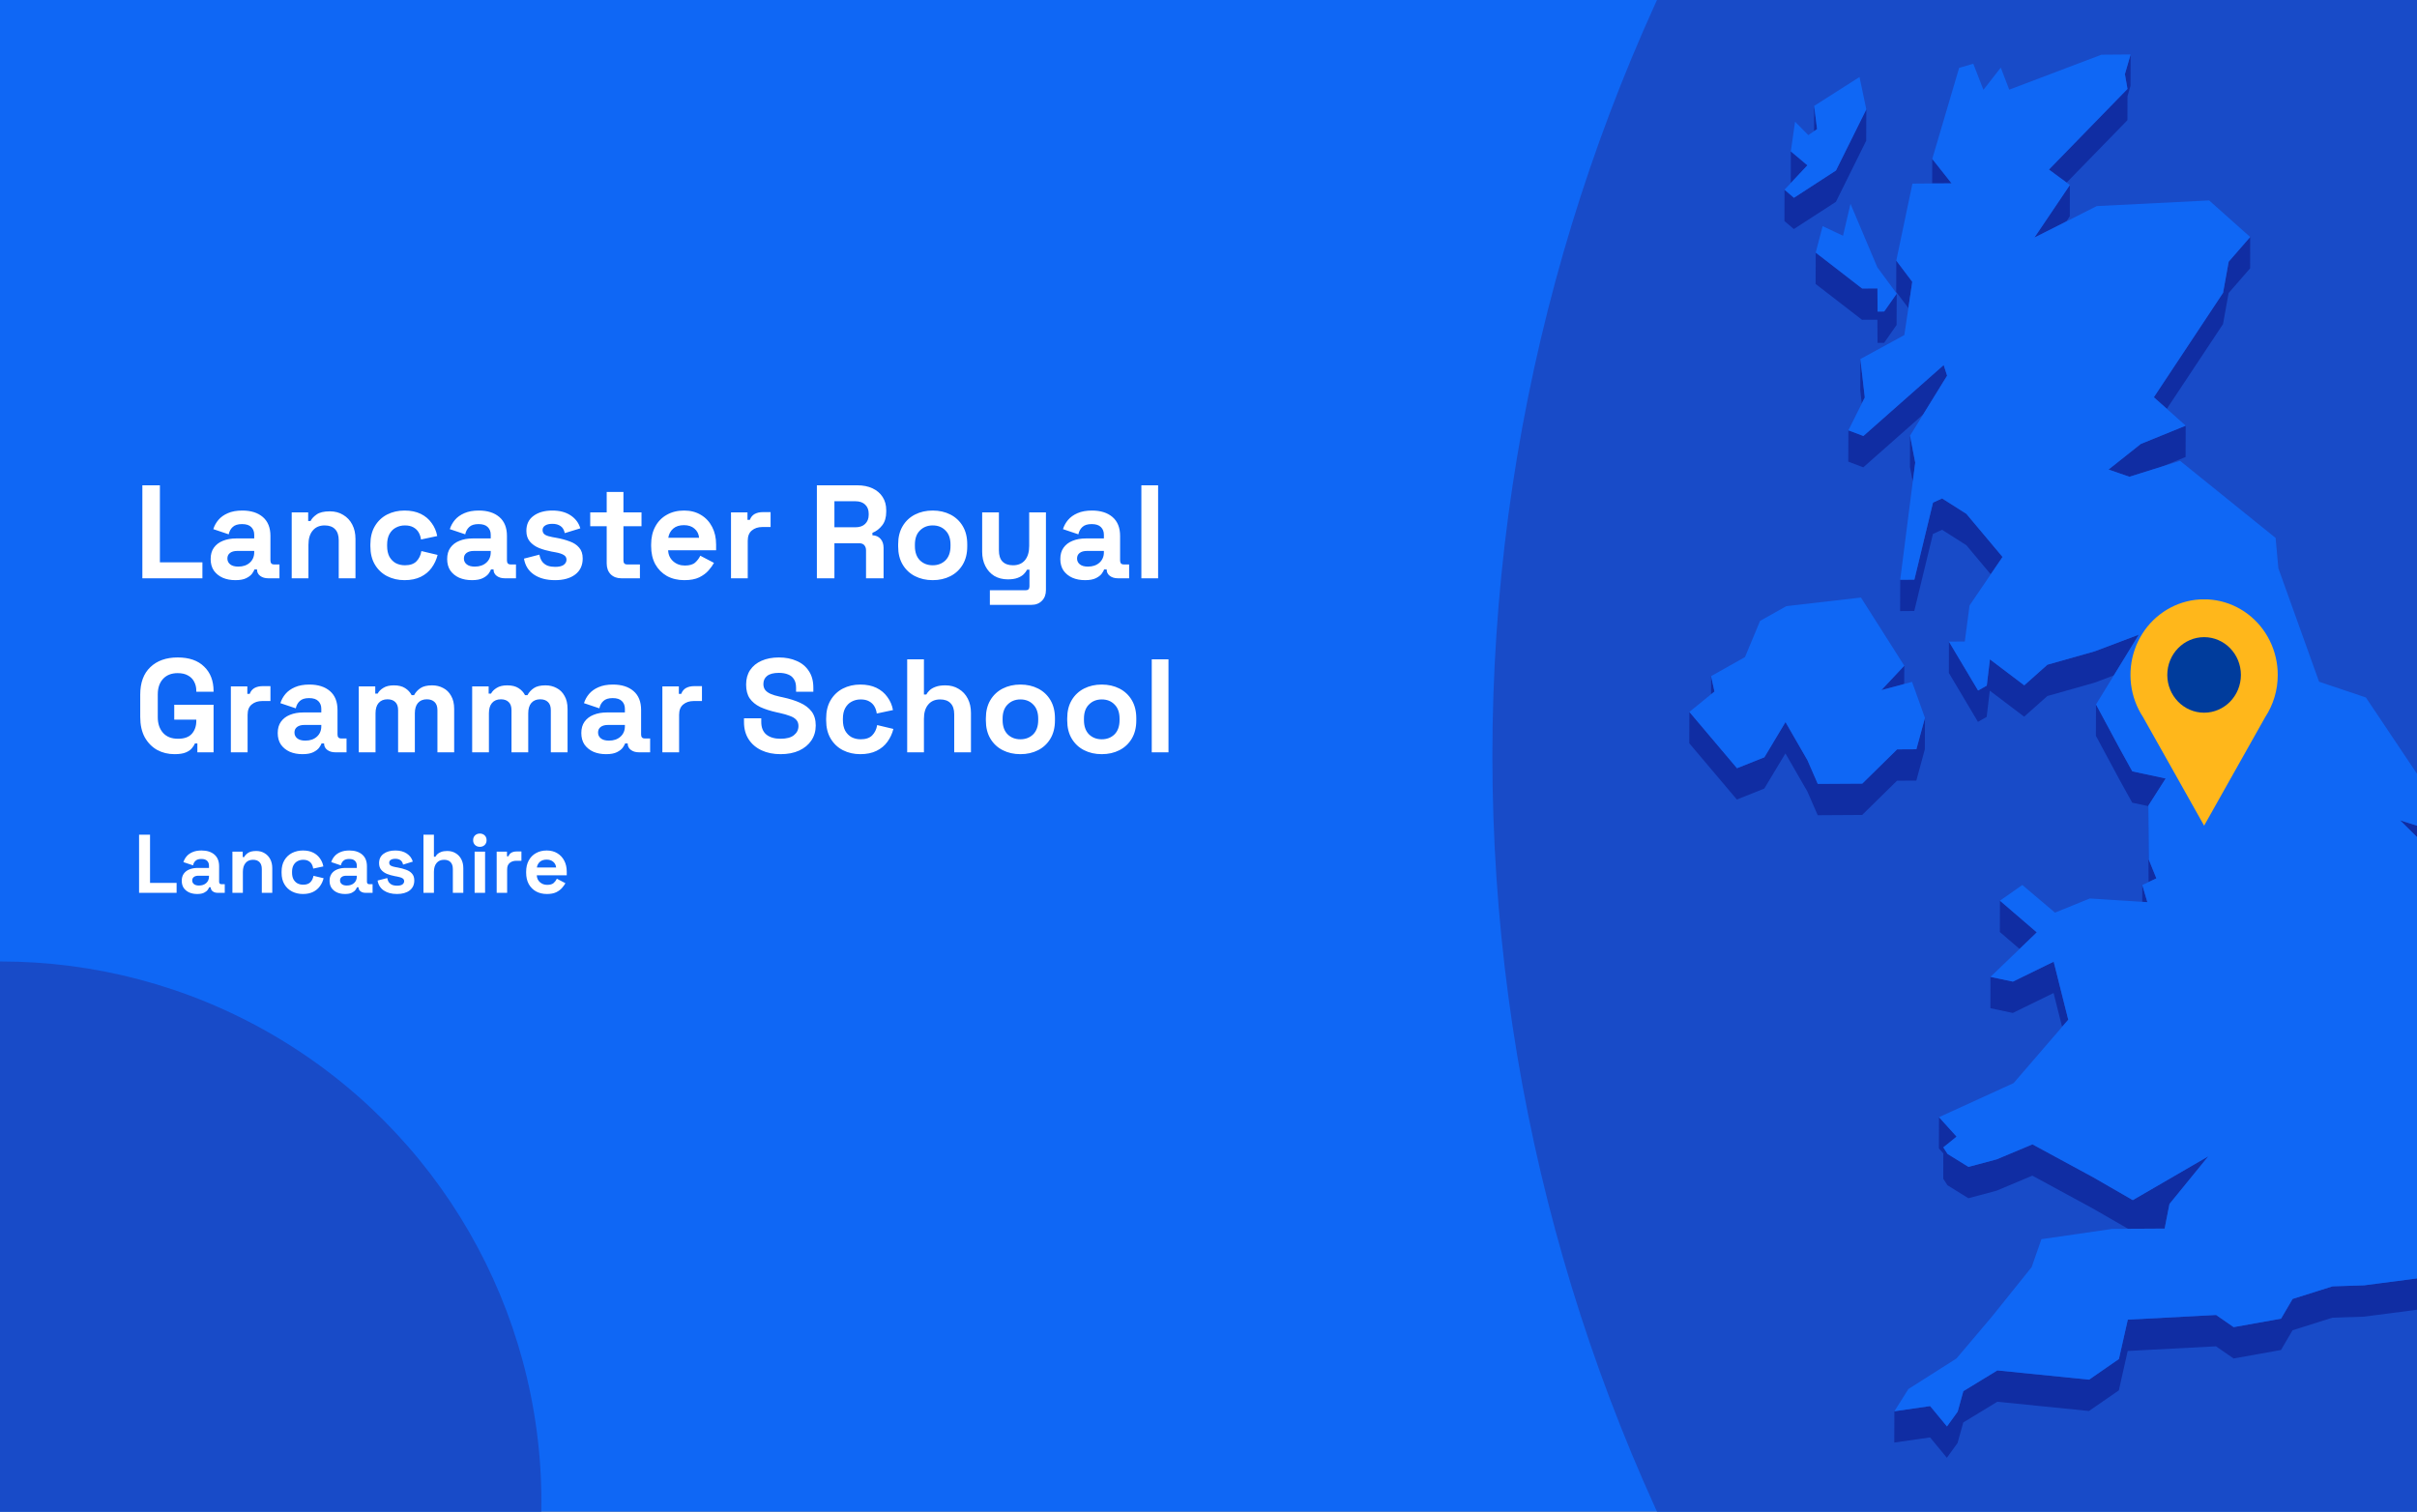 <?xml version="1.0" encoding="utf-8"?>
<svg xmlns="http://www.w3.org/2000/svg" fill="none" height="860" viewBox="0 0 1375 860" width="1375">
<rect x="0" y="0" width="1375" height="860" fill="#808080" stroke="none"/>
<g clip-path="url(#clip0_1727_2129)">
<rect fill="#0F67F5" height="860" width="1375"/>
<circle cx="1883" cy="430" fill="#184BC8" r="1034"/>
<path d="M1032.05 60.262L1031.99 74.616L1033.71 73.448L1032.05 60.262Z" fill="#102DA3"/>
<path d="M1028.21 94.043L1018.78 86.112L1018.75 103.94L1018.84 104.032L1028.21 94.043Z" fill="#102DA3"/>
<path d="M1175.68 103.879L1210.27 68.377L1210.3 54.791L1212.02 48.828L1212.08 31L1208.83 42.189L1210.3 50.58L1165.61 96.472L1175.68 103.879Z" fill="#102DA3"/>
<path d="M1099.23 90.416L1099.2 104.371L1110.22 104.31L1099.23 90.416Z" fill="#102DA3"/>
<path d="M1044.43 114.822L1061.66 80.057L1061.72 62.23L1044.46 96.994L1020.56 112.517L1015.19 107.937L1015.15 125.765L1020.5 130.314L1044.43 114.822Z" fill="#102DA3"/>
<path d="M1177.49 123.057L1177.52 105.26L1157.34 135.168L1175.53 125.977L1177.49 123.057Z" fill="#102DA3"/>
<path d="M1087.86 160.313L1078.77 148.264L1078.74 166.092L1085.65 175.251L1087.86 160.313Z" fill="#102DA3"/>
<path d="M1032.94 143.716L1032.88 161.544L1059.26 181.923L1068.02 181.892L1068.11 195.079L1071.86 195.048L1078.95 184.874L1079.02 167.046L1071.89 177.22L1068.14 177.251L1068.05 164.064L1059.33 164.126L1032.94 143.716Z" fill="#102DA3"/>
<path d="M1264.64 184.412L1267.83 166.707L1280.06 152.66L1280.09 134.832L1267.87 148.879L1264.67 166.584L1225.29 226L1232.69 232.578L1264.64 184.412Z" fill="#102DA3"/>
<path d="M1058.34 204.272L1058.28 222.1L1059.14 229.57L1060.86 226.127L1058.34 204.272Z" fill="#102DA3"/>
<path d="M1051.46 262.64L1060 265.867L1094.07 235.775L1105.71 216.902L1107.68 213.736L1105.74 207.681L1060.06 248.039L1051.52 244.812L1051.46 262.64Z" fill="#102DA3"/>
<path d="M1088.14 274.043L1089.55 263.193L1086.6 247.854L1086.54 265.682L1088.14 274.043Z" fill="#102DA3"/>
<path d="M1211.38 271.25L1217.86 269.221L1230.36 265.287L1243.35 260L1243.41 242.172L1217.89 252.561L1199.52 267.131L1211.38 271.25Z" fill="#102DA3"/>
<path d="M1099.66 285.94L1089.06 329.772L1081.01 329.834L1080.95 347.662L1089 347.6L1099.63 303.768L1104.82 301.401L1118.61 310.161L1132.49 326.729L1139.22 316.862L1118.64 292.334L1104.85 283.573L1099.66 285.94Z" fill="#102DA3"/>
<path d="M1130.25 390.048L1125.31 392.845L1108.72 365.028L1108.69 382.856L1125.24 410.673L1130.19 407.845L1131.97 392.938L1151.51 407.723L1164.72 395.981L1191.65 388.358L1202.53 384.239L1216.75 361.062L1191.72 370.53L1164.75 378.153L1151.57 389.895L1132.03 375.11L1130.25 390.048Z" fill="#102DA3"/>
<path d="M1083.28 389.127L1083.32 378.737L1070.29 392.631L1083.28 389.127Z" fill="#102DA3"/>
<path d="M973.41 384.672L973.379 395L975.345 393.432L973.41 384.672Z" fill="#102DA3"/>
<path d="M1090.17 444.088L1095.02 426.26L1095.08 408.432L1090.2 426.26L1079.26 426.322L1059.42 445.81L1034.11 445.963L1028.24 432.5L1015.74 410.799L1003.73 430.84L988.154 437.049L961.061 405.021L961 422.848L988.093 454.877L1003.67 448.637L1015.71 428.627L1028.21 450.328L1034.08 463.791L1059.36 463.638L1079.2 444.15L1090.17 444.088Z" fill="#102DA3"/>
<path d="M1389.63 490.683L1396.63 490.345L1396.66 472.517L1385.3 473.039L1365.36 466.677L1385.27 486.38L1389.63 490.683Z" fill="#102DA3"/>
<path d="M1213.04 438.831L1205.85 425.829L1192.39 400.777L1192.33 418.605L1205.79 443.657L1213 456.659L1222.19 458.626L1222.13 476.146L1222.31 501.813L1222.34 501.782L1226.74 499.722L1222.4 489.026L1222.19 458.319L1232.02 442.888L1213.04 438.831Z" fill="#102DA3"/>
<path d="M1221.61 513.247L1218.72 503.503L1218.69 513.062L1221.61 513.247Z" fill="#102DA3"/>
<path d="M1158.7 530.427L1137.75 512.415L1137.69 530.243L1148.9 539.864L1158.7 530.427Z" fill="#102DA3"/>
<path d="M1132.31 573.582L1145.06 576.287L1168.25 564.945L1173.1 584.187L1176.6 580.13L1168.31 547.117L1145.12 558.459L1132.34 555.755L1132.31 573.582Z" fill="#102DA3"/>
<path d="M1107.89 674.311L1119.78 681.688L1135.87 677.384L1156.18 668.839L1190.92 687.712L1210.64 699.085L1213.28 699.055H1215.95L1231.43 698.962L1233.4 688.911L1234.2 684.946L1256.28 657.835L1213.31 682.764L1190.98 669.884L1156.24 651.042L1135.9 659.557L1119.84 663.86L1107.92 656.483L1105.52 652.763L1113.08 646.647L1103.07 635.581L1103.01 653.378L1105.52 656.175L1105.49 670.591L1107.89 674.311Z" fill="#102DA3"/>
<path d="M1457.57 710.029L1421.24 730.285L1393.71 724.875L1344.93 731.238L1326.93 731.822L1304.23 738.984L1297.66 750.203L1270.69 755.029L1260.71 748.113L1210.48 750.756L1205.42 773.164L1188.46 784.906L1136.27 779.65L1116.92 791.453L1113.69 803.103L1107.61 811.525L1098.03 799.937L1077.69 802.888L1077.63 820.685L1098 817.765L1107.55 829.353L1113.63 820.931L1116.89 809.25L1136.24 797.478L1188.4 802.734L1205.39 790.992L1210.42 768.584L1260.65 765.941L1270.66 772.857L1297.63 768.031L1304.2 756.812L1326.87 749.65L1344.87 749.066L1393.65 742.703L1421.17 748.113L1457.51 727.857L1483.44 705.787L1486.14 685.746L1486.17 667.918L1483.5 687.959L1457.57 710.029Z" fill="#102DA3"/>
<path d="M1044.46 96.994L1061.72 62.229L1057.85 43.817L1032.05 60.262L1033.71 73.449L1031.99 74.617L1028.73 76.861L1021.18 69.238L1018.78 86.113L1028.21 94.043L1018.84 104.033L1015.19 107.936L1020.56 112.516L1044.46 96.994Z" fill="#0F67F5"/>
<path d="M1048.48 134.126L1036.87 128.655L1032.94 143.716L1059.33 164.126L1068.05 164.065L1068.14 177.251L1071.89 177.22L1079.02 167.046L1067.99 152.077L1052.72 115.96L1048.48 134.126Z" fill="#0F67F5"/>
<path d="M1003.73 430.839L1015.74 410.798L1028.24 432.499L1034.11 445.962L1059.42 445.808L1079.26 426.321L1090.2 426.259L1095.08 408.431L1087.74 387.929L1083.29 389.128L1070.29 392.632L1083.32 378.738L1058.68 339.947L1016.23 344.835L1001.3 353.226L992.701 373.82L973.411 384.671L975.346 393.431L973.38 394.999L961.062 405.019L988.155 437.048L1003.73 430.839Z" fill="#0F67F5"/>
<path d="M1452.42 651.873L1453.28 638.349L1461.29 632.263L1473.09 625.193L1469.68 612.652L1483.41 608.81L1494.07 573.83L1489.61 549.178L1454.87 528.922L1424.55 529.137L1409.53 546.934L1402.81 541.924L1395.22 536.33L1410.7 511.524L1389.63 490.684L1385.27 486.381L1365.36 466.678L1385.3 473.041L1396.66 472.518L1345.92 396.811L1319.29 387.835L1296.13 323.286L1294.56 306.042L1240.22 262.179L1230.36 265.284L1217.86 269.218L1211.38 271.247L1199.52 267.128L1217.89 252.558L1243.42 242.169L1232.7 232.579L1225.29 226.001L1264.67 166.585L1267.87 148.88L1280.09 134.832L1256.75 114.023L1192.79 117.25L1175.53 125.98L1157.35 135.17L1177.53 105.263L1175.68 103.879L1165.61 96.472L1210.3 50.58L1208.83 42.189L1212.08 31L1195.5 31.123L1143.03 51.01L1138.21 38.469L1128.35 51.102L1122.57 36.256L1114.53 38.623L1099.23 90.416L1110.23 104.31L1099.2 104.371L1087.96 104.463L1078.77 148.265L1087.86 160.314L1085.65 175.253L1083.35 190.622L1058.34 204.269L1060.86 226.124L1059.14 229.566L1051.53 244.812L1060.06 248.04L1105.74 207.681L1107.68 213.736L1105.71 216.902L1094.07 235.775L1086.6 247.855L1089.55 263.194L1088.14 274.044L1081.01 329.833L1089.06 329.772L1099.66 285.94L1104.85 283.573L1118.64 292.333L1139.22 316.862L1132.5 326.729L1120.45 344.464L1117.75 364.966L1108.72 365.028L1125.31 392.846L1130.25 390.049L1132.04 375.11L1151.57 389.895L1164.75 378.153L1191.72 370.53L1216.75 361.063L1202.53 384.239L1192.39 400.776L1205.85 425.827L1213.04 438.829L1232.02 442.887L1222.19 458.317L1222.41 489.024L1226.74 499.721L1222.34 501.781L1222.31 501.811L1218.72 503.502L1221.61 513.246L1218.69 513.061L1188.89 511.156L1169.05 519.209L1150.47 503.471L1137.75 512.416L1158.7 530.428L1148.9 539.865L1132.34 555.756L1145.12 558.461L1168.31 547.119L1176.61 580.131L1173.1 584.189L1145.52 616.187L1103.07 635.582L1113.08 646.648L1105.53 652.765L1107.92 656.484L1119.84 663.861L1135.91 659.558L1156.24 651.043L1190.98 669.886L1213.31 682.765L1256.29 657.836L1234.2 684.947L1233.4 688.912L1231.44 698.964L1215.95 699.056H1213.28L1210.64 699.087L1201.61 699.148L1161.34 704.988L1155.78 720.88L1133.23 748.974L1113.02 772.857L1085.65 790.255L1077.7 802.888L1098.03 799.937L1107.61 811.526L1113.7 803.103L1116.92 791.454L1136.27 779.651L1188.46 784.907L1205.42 773.165L1210.49 750.757L1260.71 748.114L1270.69 755.03L1297.66 750.204L1304.24 738.984L1326.94 731.822L1344.94 731.238L1393.71 724.876L1421.24 730.286L1457.58 710.029L1483.5 687.96L1486.17 667.919L1453.03 672.806L1449.56 671.085L1431.65 662.232L1452.42 651.873Z" fill="#0F67F5"/>
<g clip-path="url(#clip1_1727_2129)">
<path d="M1295.78 383.987C1295.78 377.266 1294.26 370.637 1291.31 364.632C1288.37 358.627 1284.1 353.413 1278.84 349.41C1273.58 345.406 1267.47 342.724 1261.02 341.579C1254.57 340.435 1247.94 340.859 1241.67 342.817C1235.41 344.776 1229.68 348.215 1224.94 352.858C1220.21 357.501 1216.6 363.219 1214.41 369.553C1212.21 375.886 1211.5 382.659 1212.32 389.327C1213.14 395.995 1215.48 402.373 1219.13 407.948V407.948L1236.52 438.835L1253.89 469.733L1271.28 438.835L1288.64 407.991C1293.31 400.902 1295.79 392.54 1295.78 383.987V383.987Z" fill="#FFB71B"/>
<path d="M1253.88 405.462C1265.45 405.462 1274.82 395.841 1274.82 383.974C1274.82 372.106 1265.45 362.485 1253.88 362.485C1242.32 362.485 1232.94 372.106 1232.94 383.974C1232.94 395.841 1242.32 405.462 1253.88 405.462Z" fill="#003C9C"/>
</g>
<circle cx="147" cy="147" fill="#184BC8" r="147" transform="matrix(-1 0 0 1 1522 -147)"/>
<circle cx="307.5" cy="307.5" fill="#184BC8" r="307.5" transform="matrix(-1 0 0 1 308 547)"/>
<path d="M80.988 329V276.095H90.965V319.931H115.15V329H80.988ZM133.893 330.058C131.222 330.058 128.829 329.605 126.713 328.698C124.596 327.74 122.908 326.38 121.649 324.616C120.44 322.803 119.835 320.611 119.835 318.041C119.835 315.471 120.44 313.33 121.649 311.617C122.908 309.853 124.622 308.543 126.788 307.687C129.005 306.78 131.524 306.326 134.346 306.326H144.625V304.21C144.625 302.447 144.07 301.011 142.962 299.902C141.854 298.743 140.09 298.164 137.671 298.164C135.303 298.164 133.54 298.718 132.381 299.827C131.222 300.885 130.466 302.27 130.114 303.984L121.347 301.036C121.951 299.121 122.908 297.383 124.219 295.821C125.579 294.209 127.368 292.924 129.585 291.967C131.852 290.959 134.598 290.455 137.823 290.455C142.76 290.455 146.665 291.689 149.537 294.158C152.409 296.627 153.845 300.205 153.845 304.89V318.872C153.845 320.384 154.551 321.14 155.961 321.14H158.985V329H152.636C150.772 329 149.235 328.547 148.026 327.64C146.816 326.733 146.212 325.523 146.212 324.012V323.936H144.776C144.574 324.541 144.121 325.347 143.415 326.355C142.71 327.312 141.602 328.169 140.09 328.924C138.578 329.68 136.513 330.058 133.893 330.058ZM135.555 322.349C138.226 322.349 140.392 321.618 142.055 320.157C143.768 318.646 144.625 316.656 144.625 314.187V313.431H135.026C133.263 313.431 131.877 313.809 130.869 314.564C129.862 315.32 129.358 316.378 129.358 317.739C129.358 319.099 129.887 320.208 130.945 321.064C132.003 321.921 133.54 322.349 135.555 322.349ZM165.947 329V291.513H175.319V296.426H176.679C177.284 295.116 178.418 293.881 180.08 292.722C181.743 291.513 184.263 290.908 187.638 290.908C190.561 290.908 193.105 291.589 195.272 292.949C197.489 294.259 199.202 296.098 200.411 298.466C201.62 300.784 202.225 303.505 202.225 306.629V329H192.702V307.385C192.702 304.563 191.997 302.447 190.586 301.036C189.225 299.625 187.26 298.92 184.691 298.92C181.768 298.92 179.501 299.902 177.889 301.867C176.276 303.782 175.47 306.478 175.47 309.954V329H165.947ZM230.129 330.058C226.502 330.058 223.201 329.302 220.229 327.791C217.306 326.279 214.989 324.087 213.275 321.215C211.562 318.343 210.706 314.867 210.706 310.786V309.727C210.706 305.646 211.562 302.17 213.275 299.298C214.989 296.426 217.306 294.234 220.229 292.722C223.201 291.211 226.502 290.455 230.129 290.455C233.707 290.455 236.78 291.085 239.35 292.344C241.92 293.604 243.985 295.342 245.547 297.559C247.16 299.726 248.218 302.195 248.722 304.966L239.501 306.931C239.3 305.419 238.846 304.059 238.141 302.85C237.435 301.641 236.428 300.683 235.118 299.978C233.858 299.272 232.271 298.92 230.356 298.92C228.442 298.92 226.703 299.348 225.141 300.205C223.63 301.011 222.42 302.245 221.513 303.908C220.657 305.52 220.229 307.511 220.229 309.879V310.634C220.229 313.003 220.657 315.018 221.513 316.681C222.42 318.293 223.63 319.527 225.141 320.384C226.703 321.19 228.442 321.593 230.356 321.593C233.228 321.593 235.395 320.863 236.856 319.402C238.367 317.89 239.325 315.925 239.728 313.506L248.948 315.698C248.293 318.369 247.16 320.812 245.547 323.029C243.985 325.196 241.92 326.909 239.35 328.169C236.78 329.428 233.707 330.058 230.129 330.058ZM268.443 330.058C265.773 330.058 263.379 329.605 261.263 328.698C259.147 327.74 257.459 326.38 256.199 324.616C254.99 322.803 254.385 320.611 254.385 318.041C254.385 315.471 254.99 313.33 256.199 311.617C257.459 309.853 259.172 308.543 261.339 307.687C263.556 306.78 266.075 306.326 268.896 306.326H279.175V304.21C279.175 302.447 278.621 301.011 277.512 299.902C276.404 298.743 274.64 298.164 272.222 298.164C269.854 298.164 268.09 298.718 266.931 299.827C265.773 300.885 265.017 302.27 264.664 303.984L255.897 301.036C256.502 299.121 257.459 297.383 258.769 295.821C260.129 294.209 261.918 292.924 264.135 291.967C266.402 290.959 269.148 290.455 272.373 290.455C277.311 290.455 281.216 291.689 284.088 294.158C286.96 296.627 288.396 300.205 288.396 304.89V318.872C288.396 320.384 289.101 321.14 290.512 321.14H293.535V329H287.186C285.322 329 283.785 328.547 282.576 327.64C281.367 326.733 280.762 325.523 280.762 324.012V323.936H279.326C279.125 324.541 278.671 325.347 277.966 326.355C277.261 327.312 276.152 328.169 274.64 328.924C273.129 329.68 271.063 330.058 268.443 330.058ZM270.106 322.349C272.776 322.349 274.943 321.618 276.605 320.157C278.319 318.646 279.175 316.656 279.175 314.187V313.431H269.577C267.813 313.431 266.428 313.809 265.42 314.564C264.412 315.32 263.908 316.378 263.908 317.739C263.908 319.099 264.437 320.208 265.495 321.064C266.554 321.921 268.09 322.349 270.106 322.349ZM315.772 330.058C310.884 330.058 306.879 329 303.755 326.884C300.631 324.768 298.741 321.744 298.086 317.814L306.853 315.547C307.206 317.311 307.786 318.696 308.592 319.704C309.448 320.712 310.481 321.442 311.69 321.896C312.95 322.299 314.311 322.5 315.772 322.5C317.989 322.5 319.626 322.122 320.684 321.367C321.742 320.56 322.271 319.578 322.271 318.419C322.271 317.26 321.768 316.378 320.76 315.774C319.752 315.119 318.14 314.59 315.923 314.187L313.807 313.809C311.187 313.305 308.793 312.625 306.627 311.768C304.46 310.861 302.722 309.627 301.412 308.065C300.102 306.503 299.447 304.487 299.447 302.018C299.447 298.29 300.807 295.443 303.528 293.478C306.249 291.463 309.826 290.455 314.26 290.455C318.442 290.455 321.919 291.387 324.69 293.251C327.461 295.116 329.275 297.559 330.132 300.582L321.289 303.303C320.886 301.389 320.054 300.028 318.795 299.222C317.586 298.416 316.074 298.013 314.26 298.013C312.446 298.013 311.061 298.34 310.103 298.995C309.146 299.6 308.667 300.457 308.667 301.565C308.667 302.774 309.171 303.681 310.179 304.286C311.187 304.84 312.547 305.268 314.26 305.571L316.376 305.949C319.198 306.452 321.742 307.133 324.01 307.989C326.327 308.795 328.141 309.979 329.451 311.541C330.812 313.053 331.492 315.119 331.492 317.739C331.492 321.669 330.056 324.717 327.184 326.884C324.362 329 320.558 330.058 315.772 330.058ZM353.459 329C350.99 329 348.975 328.244 347.413 326.733C345.901 325.171 345.145 323.105 345.145 320.535V299.373H335.773V291.513H345.145V279.874H354.668V291.513H364.947V299.373H354.668V318.872C354.668 320.384 355.373 321.14 356.784 321.14H364.04V329H353.459ZM389.319 330.058C385.591 330.058 382.29 329.277 379.418 327.715C376.597 326.103 374.38 323.861 372.767 320.989C371.205 318.066 370.424 314.64 370.424 310.71V309.803C370.424 305.873 371.205 302.472 372.767 299.6C374.329 296.678 376.521 294.435 379.343 292.873C382.164 291.261 385.439 290.455 389.168 290.455C392.846 290.455 396.046 291.286 398.766 292.949C401.487 294.561 403.603 296.829 405.115 299.751C406.627 302.623 407.382 305.974 407.382 309.803V313.053H380.098C380.199 315.623 381.157 317.714 382.97 319.326C384.784 320.938 387.001 321.744 389.621 321.744C392.292 321.744 394.257 321.165 395.517 320.006C396.776 318.847 397.733 317.562 398.388 316.152L406.173 320.233C405.468 321.543 404.435 322.979 403.074 324.541C401.764 326.052 400.001 327.362 397.784 328.471C395.567 329.529 392.745 330.058 389.319 330.058ZM380.174 305.949H397.708C397.507 303.782 396.625 302.044 395.063 300.734C393.551 299.424 391.561 298.769 389.092 298.769C386.523 298.769 384.482 299.424 382.97 300.734C381.459 302.044 380.527 303.782 380.174 305.949ZM415.858 329V291.513H425.23V295.745H426.59C427.145 294.234 428.052 293.125 429.311 292.42C430.621 291.715 432.133 291.362 433.846 291.362H438.381V299.827H433.695C431.276 299.827 429.286 300.482 427.724 301.792C426.162 303.051 425.381 305.016 425.381 307.687V329H415.858ZM464.712 329V276.095H487.687C491.013 276.095 493.91 276.674 496.379 277.833C498.848 278.992 500.763 280.63 502.123 282.746C503.483 284.862 504.164 287.356 504.164 290.228V291.135C504.164 294.309 503.408 296.879 501.896 298.844C500.385 300.809 498.52 302.245 496.303 303.152V304.513C498.319 304.613 499.881 305.319 500.989 306.629C502.098 307.888 502.652 309.576 502.652 311.693V329H492.676V313.129C492.676 311.919 492.348 310.937 491.693 310.181C491.089 309.425 490.056 309.047 488.594 309.047H474.688V329H464.712ZM474.688 299.978H486.629C488.998 299.978 490.837 299.348 492.147 298.088C493.507 296.778 494.187 295.065 494.187 292.949V292.193C494.187 290.077 493.532 288.389 492.222 287.129C490.912 285.819 489.048 285.164 486.629 285.164H474.688V299.978ZM530.604 330.058C526.875 330.058 523.524 329.302 520.552 327.791C517.579 326.279 515.236 324.087 513.523 321.215C511.81 318.343 510.953 314.892 510.953 310.861V309.652C510.953 305.621 511.81 302.17 513.523 299.298C515.236 296.426 517.579 294.234 520.552 292.722C523.524 291.211 526.875 290.455 530.604 290.455C534.332 290.455 537.683 291.211 540.656 292.722C543.628 294.234 545.971 296.426 547.684 299.298C549.398 302.17 550.254 305.621 550.254 309.652V310.861C550.254 314.892 549.398 318.343 547.684 321.215C545.971 324.087 543.628 326.279 540.656 327.791C537.683 329.302 534.332 330.058 530.604 330.058ZM530.604 321.593C533.526 321.593 535.945 320.661 537.859 318.797C539.774 316.882 540.731 314.161 540.731 310.634V309.879C540.731 306.352 539.774 303.656 537.859 301.792C535.995 299.877 533.576 298.92 530.604 298.92C527.681 298.92 525.263 299.877 523.348 301.792C521.433 303.656 520.476 306.352 520.476 309.879V310.634C520.476 314.161 521.433 316.882 523.348 318.797C525.263 320.661 527.681 321.593 530.604 321.593ZM563.125 344.116V335.802H583.532C584.942 335.802 585.648 335.046 585.648 333.535V324.087H584.287C583.884 324.944 583.255 325.801 582.398 326.657C581.541 327.514 580.383 328.219 578.921 328.773C577.46 329.328 575.596 329.605 573.329 329.605C570.406 329.605 567.837 328.95 565.62 327.64C563.453 326.279 561.765 324.415 560.556 322.047C559.347 319.679 558.742 316.958 558.742 313.884V291.513H568.265V313.129C568.265 315.95 568.945 318.066 570.305 319.477C571.716 320.888 573.706 321.593 576.276 321.593C579.198 321.593 581.466 320.636 583.078 318.721C584.691 316.756 585.497 314.035 585.497 310.559V291.513H595.02V335.651C595.02 338.221 594.264 340.261 592.752 341.773C591.241 343.335 589.225 344.116 586.706 344.116H563.125ZM617.256 330.058C614.585 330.058 612.192 329.605 610.076 328.698C607.959 327.74 606.272 326.38 605.012 324.616C603.803 322.803 603.198 320.611 603.198 318.041C603.198 315.471 603.803 313.33 605.012 311.617C606.272 309.853 607.985 308.543 610.151 307.687C612.368 306.78 614.888 306.326 617.709 306.326H627.988V304.21C627.988 302.447 627.434 301.011 626.325 299.902C625.217 298.743 623.453 298.164 621.035 298.164C618.666 298.164 616.903 298.718 615.744 299.827C614.585 300.885 613.829 302.27 613.477 303.984L604.71 301.036C605.314 299.121 606.272 297.383 607.582 295.821C608.942 294.209 610.731 292.924 612.948 291.967C615.215 290.959 617.961 290.455 621.186 290.455C626.124 290.455 630.028 291.689 632.9 294.158C635.772 296.627 637.208 300.205 637.208 304.89V318.872C637.208 320.384 637.914 321.14 639.325 321.14H642.348V329H635.999C634.135 329 632.598 328.547 631.389 327.64C630.18 326.733 629.575 325.523 629.575 324.012V323.936H628.139C627.937 324.541 627.484 325.347 626.779 326.355C626.073 327.312 624.965 328.169 623.453 328.924C621.942 329.68 619.876 330.058 617.256 330.058ZM618.918 322.349C621.589 322.349 623.755 321.618 625.418 320.157C627.131 318.646 627.988 316.656 627.988 314.187V313.431H618.389C616.626 313.431 615.24 313.809 614.233 314.564C613.225 315.32 612.721 316.378 612.721 317.739C612.721 319.099 613.25 320.208 614.308 321.064C615.366 321.921 616.903 322.349 618.918 322.349ZM649.31 329V276.095H658.833V329H649.31ZM99.278 429.058C95.65 429.058 92.35 428.252 89.377 426.64C86.455 424.977 84.112 422.584 82.349 419.46C80.635 416.285 79.779 412.431 79.779 407.896V395.199C79.779 388.397 81.694 383.182 85.523 379.554C89.352 375.876 94.542 374.037 101.092 374.037C107.592 374.037 112.605 375.775 116.132 379.252C119.71 382.678 121.498 387.339 121.498 393.234V393.536H111.673V392.932C111.673 391.067 111.27 389.379 110.464 387.868C109.708 386.356 108.549 385.172 106.987 384.316C105.425 383.409 103.46 382.955 101.092 382.955C97.565 382.955 94.794 384.038 92.778 386.205C90.763 388.372 89.755 391.319 89.755 395.048V408.047C89.755 411.725 90.763 414.698 92.778 416.966C94.794 419.183 97.615 420.291 101.243 420.291C104.871 420.291 107.516 419.334 109.179 417.419C110.842 415.504 111.673 413.086 111.673 410.163V409.408H99.127V400.943H121.498V428H112.278V422.936H110.917C110.565 423.793 109.985 424.7 109.179 425.657C108.423 426.614 107.264 427.421 105.702 428.076C104.14 428.731 101.999 429.058 99.278 429.058ZM131.332 428V390.513H140.703V394.745H142.064C142.618 393.234 143.525 392.125 144.785 391.42C146.095 390.715 147.606 390.362 149.319 390.362H153.854V398.827H149.168C146.75 398.827 144.76 399.482 143.198 400.792C141.636 402.051 140.855 404.016 140.855 406.687V428H131.332ZM172.051 429.058C169.38 429.058 166.987 428.605 164.871 427.698C162.755 426.74 161.067 425.38 159.807 423.616C158.598 421.803 157.993 419.611 157.993 417.041C157.993 414.471 158.598 412.33 159.807 410.617C161.067 408.853 162.78 407.543 164.946 406.687C167.163 405.78 169.683 405.326 172.504 405.326H182.783V403.21C182.783 401.447 182.229 400.011 181.12 398.902C180.012 397.743 178.248 397.164 175.83 397.164C173.462 397.164 171.698 397.718 170.539 398.827C169.38 399.885 168.625 401.27 168.272 402.984L159.505 400.036C160.109 398.121 161.067 396.383 162.377 394.821C163.737 393.209 165.526 391.924 167.743 390.967C170.01 389.959 172.756 389.455 175.981 389.455C180.919 389.455 184.824 390.689 187.696 393.158C190.568 395.627 192.004 399.205 192.004 403.89V417.872C192.004 419.384 192.709 420.14 194.12 420.14H197.143V428H190.794C188.93 428 187.393 427.547 186.184 426.64C184.975 425.733 184.37 424.523 184.37 423.012V422.936H182.934C182.733 423.541 182.279 424.347 181.574 425.355C180.868 426.312 179.76 427.169 178.248 427.924C176.737 428.68 174.671 429.058 172.051 429.058ZM173.714 421.349C176.384 421.349 178.551 420.618 180.213 419.157C181.926 417.646 182.783 415.656 182.783 413.187V412.431H173.185C171.421 412.431 170.035 412.809 169.028 413.564C168.02 414.32 167.516 415.378 167.516 416.739C167.516 418.099 168.045 419.208 169.103 420.064C170.161 420.921 171.698 421.349 173.714 421.349ZM204.106 428V390.513H213.477V394.594H214.838C215.493 393.335 216.576 392.251 218.088 391.344C219.599 390.387 221.589 389.908 224.058 389.908C226.729 389.908 228.87 390.437 230.483 391.496C232.095 392.503 233.329 393.839 234.186 395.501H235.546C236.403 393.889 237.612 392.554 239.174 391.496C240.736 390.437 242.953 389.908 245.825 389.908C248.143 389.908 250.234 390.412 252.098 391.42C254.013 392.377 255.524 393.864 256.633 395.879C257.792 397.844 258.371 400.338 258.371 403.361V428H248.848V404.042C248.848 401.976 248.319 400.439 247.261 399.431C246.203 398.373 244.716 397.844 242.802 397.844C240.635 397.844 238.947 398.55 237.738 399.96C236.579 401.321 236 403.286 236 405.855V428H226.477V404.042C226.477 401.976 225.948 400.439 224.89 399.431C223.832 398.373 222.345 397.844 220.431 397.844C218.264 397.844 216.576 398.55 215.367 399.96C214.208 401.321 213.629 403.286 213.629 405.855V428H204.106ZM268.613 428V390.513H277.985V394.594H279.345C280 393.335 281.084 392.251 282.595 391.344C284.107 390.387 286.097 389.908 288.566 389.908C291.236 389.908 293.378 390.437 294.99 391.496C296.602 392.503 297.837 393.839 298.693 395.501H300.054C300.91 393.889 302.12 392.554 303.682 391.496C305.243 390.437 307.46 389.908 310.332 389.908C312.65 389.908 314.741 390.412 316.605 391.42C318.52 392.377 320.032 393.864 321.14 395.879C322.299 397.844 322.878 400.338 322.878 403.361V428H313.356V404.042C313.356 401.976 312.827 400.439 311.768 399.431C310.71 398.373 309.224 397.844 307.309 397.844C305.143 397.844 303.455 398.55 302.246 399.96C301.087 401.321 300.507 403.286 300.507 405.855V428H290.984V404.042C290.984 401.976 290.455 400.439 289.397 399.431C288.339 398.373 286.853 397.844 284.938 397.844C282.771 397.844 281.084 398.55 279.874 399.96C278.715 401.321 278.136 403.286 278.136 405.855V428H268.613ZM344.76 429.058C342.089 429.058 339.696 428.605 337.58 427.698C335.463 426.74 333.776 425.38 332.516 423.616C331.307 421.803 330.702 419.611 330.702 417.041C330.702 414.471 331.307 412.33 332.516 410.617C333.776 408.853 335.489 407.543 337.655 406.687C339.872 405.78 342.391 405.326 345.213 405.326H355.492V403.21C355.492 401.447 354.938 400.011 353.829 398.902C352.721 397.743 350.957 397.164 348.539 397.164C346.17 397.164 344.407 397.718 343.248 398.827C342.089 399.885 341.333 401.27 340.981 402.984L332.214 400.036C332.818 398.121 333.776 396.383 335.086 394.821C336.446 393.209 338.235 391.924 340.452 390.967C342.719 389.959 345.465 389.455 348.69 389.455C353.627 389.455 357.532 390.689 360.404 393.158C363.276 395.627 364.712 399.205 364.712 403.89V417.872C364.712 419.384 365.418 420.14 366.829 420.14H369.852V428H363.503C361.639 428 360.102 427.547 358.893 426.64C357.684 425.733 357.079 424.523 357.079 423.012V422.936H355.643C355.441 423.541 354.988 424.347 354.283 425.355C353.577 426.312 352.469 427.169 350.957 427.924C349.445 428.68 347.38 429.058 344.76 429.058ZM346.422 421.349C349.093 421.349 351.259 420.618 352.922 419.157C354.635 417.646 355.492 415.656 355.492 413.187V412.431H345.893C344.13 412.431 342.744 412.809 341.736 413.564C340.729 414.32 340.225 415.378 340.225 416.739C340.225 418.099 340.754 419.208 341.812 420.064C342.87 420.921 344.407 421.349 346.422 421.349ZM376.814 428V390.513H386.186V394.745H387.547C388.101 393.234 389.008 392.125 390.267 391.42C391.577 390.715 393.089 390.362 394.802 390.362H399.337V398.827H394.651C392.232 398.827 390.242 399.482 388.68 400.792C387.118 402.051 386.337 404.016 386.337 406.687V428H376.814ZM444.033 429.058C439.952 429.058 436.349 428.328 433.225 426.866C430.102 425.405 427.658 423.314 425.894 420.593C424.131 417.872 423.249 414.597 423.249 410.768V408.652H433.074V410.768C433.074 413.942 434.057 416.336 436.022 417.948C437.987 419.51 440.657 420.291 444.033 420.291C447.459 420.291 450.004 419.611 451.667 418.25C453.38 416.89 454.236 415.152 454.236 413.035C454.236 411.574 453.808 410.39 452.951 409.483C452.145 408.576 450.936 407.846 449.324 407.291C447.762 406.687 445.847 406.133 443.58 405.629L441.841 405.251C438.214 404.445 435.09 403.437 432.47 402.228C429.9 400.968 427.91 399.331 426.499 397.315C425.139 395.3 424.458 392.68 424.458 389.455C424.458 386.23 425.214 383.484 426.726 381.217C428.288 378.899 430.454 377.136 433.225 375.926C436.047 374.667 439.347 374.037 443.126 374.037C446.905 374.037 450.256 374.692 453.178 376.002C456.151 377.262 458.469 379.176 460.131 381.746C461.845 384.265 462.701 387.44 462.701 391.269V393.536H452.876V391.269C452.876 389.253 452.473 387.641 451.667 386.432C450.911 385.172 449.802 384.265 448.341 383.711C446.88 383.106 445.142 382.804 443.126 382.804C440.103 382.804 437.861 383.383 436.4 384.542C434.989 385.651 434.284 387.188 434.284 389.153C434.284 390.463 434.611 391.571 435.266 392.478C435.971 393.385 437.004 394.141 438.365 394.745C439.725 395.35 441.464 395.879 443.58 396.333L445.318 396.71C449.097 397.517 452.372 398.55 455.143 399.809C457.965 401.069 460.157 402.732 461.719 404.797C463.281 406.863 464.061 409.508 464.061 412.733C464.061 415.958 463.23 418.805 461.567 421.274C459.955 423.692 457.637 425.607 454.614 427.017C451.641 428.378 448.114 429.058 444.033 429.058ZM489.414 429.058C485.786 429.058 482.486 428.302 479.513 426.791C476.591 425.279 474.273 423.087 472.56 420.215C470.847 417.343 469.99 413.867 469.99 409.786V408.727C469.99 404.646 470.847 401.17 472.56 398.298C474.273 395.426 476.591 393.234 479.513 391.722C482.486 390.211 485.786 389.455 489.414 389.455C492.991 389.455 496.065 390.085 498.635 391.344C501.204 392.604 503.27 394.342 504.832 396.559C506.444 398.726 507.502 401.195 508.006 403.966L498.786 405.931C498.584 404.419 498.131 403.059 497.425 401.85C496.72 400.641 495.712 399.683 494.402 398.978C493.143 398.272 491.555 397.92 489.641 397.92C487.726 397.92 485.988 398.348 484.426 399.205C482.914 400.011 481.705 401.245 480.798 402.908C479.941 404.52 479.513 406.511 479.513 408.879V409.634C479.513 412.003 479.941 414.018 480.798 415.681C481.705 417.293 482.914 418.527 484.426 419.384C485.988 420.19 487.726 420.593 489.641 420.593C492.513 420.593 494.679 419.863 496.14 418.402C497.652 416.89 498.609 414.925 499.012 412.506L508.233 414.698C507.578 417.369 506.444 419.812 504.832 422.029C503.27 424.196 501.204 425.909 498.635 427.169C496.065 428.428 492.991 429.058 489.414 429.058ZM516.088 428V375.095H525.611V395.123H526.972C527.375 394.317 528.005 393.511 528.861 392.705C529.718 391.899 530.851 391.244 532.262 390.74C533.723 390.186 535.563 389.908 537.78 389.908C540.702 389.908 543.246 390.589 545.413 391.949C547.63 393.259 549.343 395.098 550.552 397.466C551.762 399.784 552.366 402.505 552.366 405.629V428H542.843V406.385C542.843 403.563 542.138 401.447 540.727 400.036C539.367 398.625 537.402 397.92 534.832 397.92C531.91 397.92 529.642 398.902 528.03 400.867C526.418 402.782 525.611 405.478 525.611 408.954V428H516.088ZM580.497 429.058C576.769 429.058 573.418 428.302 570.445 426.791C567.473 425.279 565.13 423.087 563.417 420.215C561.703 417.343 560.847 413.892 560.847 409.861V408.652C560.847 404.621 561.703 401.17 563.417 398.298C565.13 395.426 567.473 393.234 570.445 391.722C573.418 390.211 576.769 389.455 580.497 389.455C584.226 389.455 587.576 390.211 590.549 391.722C593.522 393.234 595.865 395.426 597.578 398.298C599.291 401.17 600.148 404.621 600.148 408.652V409.861C600.148 413.892 599.291 417.343 597.578 420.215C595.865 423.087 593.522 425.279 590.549 426.791C587.576 428.302 584.226 429.058 580.497 429.058ZM580.497 420.593C583.42 420.593 585.838 419.661 587.753 417.797C589.667 415.882 590.625 413.161 590.625 409.634V408.879C590.625 405.352 589.667 402.656 587.753 400.792C585.889 398.877 583.47 397.92 580.497 397.92C577.575 397.92 575.156 398.877 573.242 400.792C571.327 402.656 570.37 405.352 570.37 408.879V409.634C570.37 413.161 571.327 415.882 573.242 417.797C575.156 419.661 577.575 420.593 580.497 420.593ZM626.774 429.058C623.046 429.058 619.695 428.302 616.722 426.791C613.75 425.279 611.407 423.087 609.694 420.215C607.981 417.343 607.124 413.892 607.124 409.861V408.652C607.124 404.621 607.981 401.17 609.694 398.298C611.407 395.426 613.75 393.234 616.722 391.722C619.695 390.211 623.046 389.455 626.774 389.455C630.503 389.455 633.854 390.211 636.826 391.722C639.799 393.234 642.142 395.426 643.855 398.298C645.568 401.17 646.425 404.621 646.425 408.652V409.861C646.425 413.892 645.568 417.343 643.855 420.215C642.142 423.087 639.799 425.279 636.826 426.791C633.854 428.302 630.503 429.058 626.774 429.058ZM626.774 420.593C629.697 420.593 632.115 419.661 634.03 417.797C635.945 415.882 636.902 413.161 636.902 409.634V408.879C636.902 405.352 635.945 402.656 634.03 400.792C632.166 398.877 629.747 397.92 626.774 397.92C623.852 397.92 621.433 398.877 619.519 400.792C617.604 402.656 616.647 405.352 616.647 408.879V409.634C616.647 413.161 617.604 415.882 619.519 417.797C621.433 419.661 623.852 420.593 626.774 420.593ZM655.215 428V375.095H664.738V428H655.215Z" fill="white"/>
<path d="M79.118 507.946V474.881H85.353V502.278H100.469V507.946H79.118ZM112.183 508.608C110.514 508.608 109.018 508.324 107.695 507.757C106.373 507.159 105.318 506.309 104.531 505.207C103.775 504.073 103.397 502.703 103.397 501.097C103.397 499.491 103.775 498.153 104.531 497.082C105.318 495.98 106.388 495.161 107.743 494.626C109.128 494.059 110.703 493.775 112.466 493.775H118.89V492.453C118.89 491.351 118.544 490.453 117.851 489.76C117.158 489.036 116.056 488.674 114.545 488.674C113.065 488.674 111.962 489.02 111.238 489.713C110.514 490.374 110.041 491.24 109.821 492.311L104.342 490.469C104.719 489.272 105.318 488.186 106.137 487.209C106.987 486.202 108.105 485.399 109.49 484.8C110.907 484.171 112.624 483.856 114.639 483.856C117.725 483.856 120.166 484.627 121.961 486.17C123.756 487.713 124.653 489.949 124.653 492.878V501.617C124.653 502.561 125.094 503.034 125.976 503.034H127.865V507.946H123.898C122.732 507.946 121.772 507.663 121.016 507.096C120.26 506.529 119.882 505.773 119.882 504.829V504.781H118.985C118.859 505.159 118.576 505.663 118.135 506.293C117.694 506.891 117.001 507.427 116.056 507.899C115.112 508.371 113.82 508.608 112.183 508.608ZM113.222 503.789C114.891 503.789 116.245 503.333 117.284 502.42C118.355 501.475 118.89 500.231 118.89 498.688V498.216H112.891C111.789 498.216 110.923 498.452 110.293 498.924C109.664 499.396 109.349 500.058 109.349 500.908C109.349 501.758 109.679 502.451 110.341 502.986C111.002 503.522 111.962 503.789 113.222 503.789ZM132.217 507.946V484.517H138.074V487.587H138.925C139.303 486.769 140.011 485.997 141.05 485.273C142.09 484.517 143.664 484.139 145.774 484.139C147.6 484.139 149.191 484.564 150.545 485.414C151.93 486.233 153.001 487.383 153.757 488.863C154.513 490.311 154.891 492.012 154.891 493.964V507.946H148.939V494.437C148.939 492.673 148.498 491.351 147.616 490.469C146.766 489.587 145.538 489.146 143.932 489.146C142.105 489.146 140.688 489.76 139.68 490.988C138.673 492.185 138.169 493.87 138.169 496.043V507.946H132.217ZM172.331 508.608C170.064 508.608 168.001 508.135 166.143 507.191C164.316 506.246 162.868 504.876 161.797 503.081C160.726 501.286 160.191 499.113 160.191 496.562V495.901C160.191 493.35 160.726 491.177 161.797 489.382C162.868 487.587 164.316 486.217 166.143 485.273C168.001 484.328 170.064 483.856 172.331 483.856C174.567 483.856 176.488 484.249 178.094 485.037C179.7 485.824 180.991 486.91 181.967 488.296C182.975 489.65 183.636 491.193 183.951 492.925L178.188 494.153C178.062 493.208 177.779 492.358 177.338 491.602C176.897 490.847 176.267 490.248 175.449 489.807C174.661 489.367 173.669 489.146 172.473 489.146C171.276 489.146 170.189 489.414 169.213 489.949C168.269 490.453 167.513 491.225 166.946 492.264C166.411 493.271 166.143 494.515 166.143 495.995V496.468C166.143 497.948 166.411 499.208 166.946 500.247C167.513 501.254 168.269 502.026 169.213 502.561C170.189 503.065 171.276 503.317 172.473 503.317C174.268 503.317 175.622 502.86 176.535 501.947C177.48 501.003 178.078 499.774 178.33 498.263L184.093 499.633C183.683 501.302 182.975 502.829 181.967 504.215C180.991 505.569 179.7 506.639 178.094 507.427C176.488 508.214 174.567 508.608 172.331 508.608ZM196.277 508.608C194.608 508.608 193.112 508.324 191.789 507.757C190.467 507.159 189.412 506.309 188.625 505.207C187.869 504.073 187.491 502.703 187.491 501.097C187.491 499.491 187.869 498.153 188.625 497.082C189.412 495.98 190.483 495.161 191.837 494.626C193.222 494.059 194.797 493.775 196.56 493.775H202.984V492.453C202.984 491.351 202.638 490.453 201.945 489.76C201.252 489.036 200.15 488.674 198.639 488.674C197.159 488.674 196.056 489.02 195.332 489.713C194.608 490.374 194.135 491.24 193.915 492.311L188.436 490.469C188.813 489.272 189.412 488.186 190.231 487.209C191.081 486.202 192.199 485.399 193.584 484.8C195.001 484.171 196.718 483.856 198.733 483.856C201.819 483.856 204.26 484.627 206.055 486.17C207.85 487.713 208.747 489.949 208.747 492.878V501.617C208.747 502.561 209.188 503.034 210.07 503.034H211.959V507.946H207.992C206.826 507.946 205.866 507.663 205.11 507.096C204.354 506.529 203.976 505.773 203.976 504.829V504.781H203.079C202.953 505.159 202.67 505.663 202.229 506.293C201.788 506.891 201.095 507.427 200.15 507.899C199.206 508.371 197.914 508.608 196.277 508.608ZM197.316 503.789C198.985 503.789 200.339 503.333 201.378 502.42C202.449 501.475 202.984 500.231 202.984 498.688V498.216H196.985C195.883 498.216 195.017 498.452 194.387 498.924C193.758 499.396 193.443 500.058 193.443 500.908C193.443 501.758 193.773 502.451 194.435 502.986C195.096 503.522 196.056 503.789 197.316 503.789ZM225.857 508.608C222.803 508.608 220.299 507.946 218.347 506.624C216.394 505.301 215.213 503.412 214.804 500.955L220.283 499.538C220.504 500.64 220.866 501.506 221.37 502.136C221.905 502.766 222.551 503.223 223.307 503.506C224.094 503.758 224.944 503.884 225.857 503.884C227.243 503.884 228.266 503.648 228.928 503.175C229.589 502.672 229.92 502.057 229.92 501.333C229.92 500.609 229.605 500.058 228.975 499.68C228.345 499.271 227.337 498.94 225.952 498.688L224.629 498.452C222.992 498.137 221.496 497.712 220.142 497.176C218.788 496.61 217.701 495.838 216.882 494.862C216.064 493.886 215.654 492.626 215.654 491.083C215.654 488.752 216.504 486.973 218.205 485.745C219.905 484.485 222.141 483.856 224.913 483.856C227.526 483.856 229.699 484.438 231.431 485.603C233.163 486.769 234.297 488.296 234.832 490.185L229.306 491.886C229.054 490.689 228.534 489.839 227.747 489.335C226.991 488.831 226.046 488.579 224.913 488.579C223.779 488.579 222.913 488.784 222.315 489.193C221.716 489.571 221.417 490.107 221.417 490.799C221.417 491.555 221.732 492.122 222.362 492.5C222.992 492.846 223.842 493.114 224.913 493.303L226.235 493.539C227.999 493.854 229.589 494.279 231.006 494.815C232.455 495.318 233.588 496.058 234.407 497.035C235.257 497.979 235.683 499.271 235.683 500.908C235.683 503.364 234.785 505.27 232.99 506.624C231.227 507.946 228.849 508.608 225.857 508.608ZM240.898 507.946V474.881H246.85V487.398H247.7C247.952 486.895 248.346 486.391 248.881 485.887C249.416 485.383 250.125 484.974 251.007 484.659C251.92 484.312 253.069 484.139 254.455 484.139C256.281 484.139 257.872 484.564 259.226 485.414C260.611 486.233 261.682 487.383 262.438 488.863C263.194 490.311 263.572 492.012 263.572 493.964V507.946H257.62V494.437C257.62 492.673 257.179 491.351 256.297 490.469C255.447 489.587 254.219 489.146 252.613 489.146C250.786 489.146 249.369 489.76 248.361 490.988C247.354 492.185 246.85 493.87 246.85 496.043V507.946H240.898ZM270.006 507.946V484.517H275.958V507.946H270.006ZM272.982 481.777C271.911 481.777 270.998 481.431 270.242 480.738C269.518 480.045 269.156 479.132 269.156 477.998C269.156 476.865 269.518 475.951 270.242 475.259C270.998 474.566 271.911 474.219 272.982 474.219C274.084 474.219 274.997 474.566 275.721 475.259C276.446 475.951 276.808 476.865 276.808 477.998C276.808 479.132 276.446 480.045 275.721 480.738C274.997 481.431 274.084 481.777 272.982 481.777ZM282.553 507.946V484.517H288.41V487.162H289.261C289.607 486.217 290.174 485.525 290.961 485.084C291.78 484.643 292.725 484.422 293.795 484.422H296.63V489.713H293.701C292.189 489.713 290.945 490.122 289.969 490.941C288.993 491.728 288.505 492.957 288.505 494.626V507.946H282.553ZM311.127 508.608C308.796 508.608 306.734 508.119 304.939 507.143C303.175 506.136 301.79 504.734 300.782 502.939C299.806 501.113 299.318 498.971 299.318 496.515V495.948C299.318 493.492 299.806 491.366 300.782 489.571C301.758 487.745 303.128 486.343 304.891 485.367C306.655 484.359 308.702 483.856 311.032 483.856C313.331 483.856 315.331 484.375 317.031 485.414C318.732 486.422 320.054 487.839 320.999 489.666C321.944 491.461 322.416 493.555 322.416 495.948V497.979H305.364C305.427 499.585 306.025 500.892 307.159 501.9C308.293 502.908 309.678 503.412 311.316 503.412C312.985 503.412 314.213 503.049 315 502.325C315.787 501.601 316.386 500.798 316.795 499.916L321.66 502.467C321.22 503.286 320.574 504.183 319.724 505.159C318.905 506.104 317.803 506.923 316.417 507.616C315.032 508.277 313.268 508.608 311.127 508.608ZM305.411 493.539H316.37C316.244 492.185 315.693 491.099 314.717 490.28C313.772 489.461 312.528 489.052 310.985 489.052C309.379 489.052 308.104 489.461 307.159 490.28C306.214 491.099 305.632 492.185 305.411 493.539Z" fill="white"/>
</g>
<defs>
<clipPath id="clip0_1727_2129">
<rect fill="white" height="860" width="1375"/>
</clipPath>
<clipPath id="clip1_1727_2129">
<rect fill="white" height="128.766" transform="translate(1212 341)" width="83.775"/>
</clipPath>
</defs>
</svg>